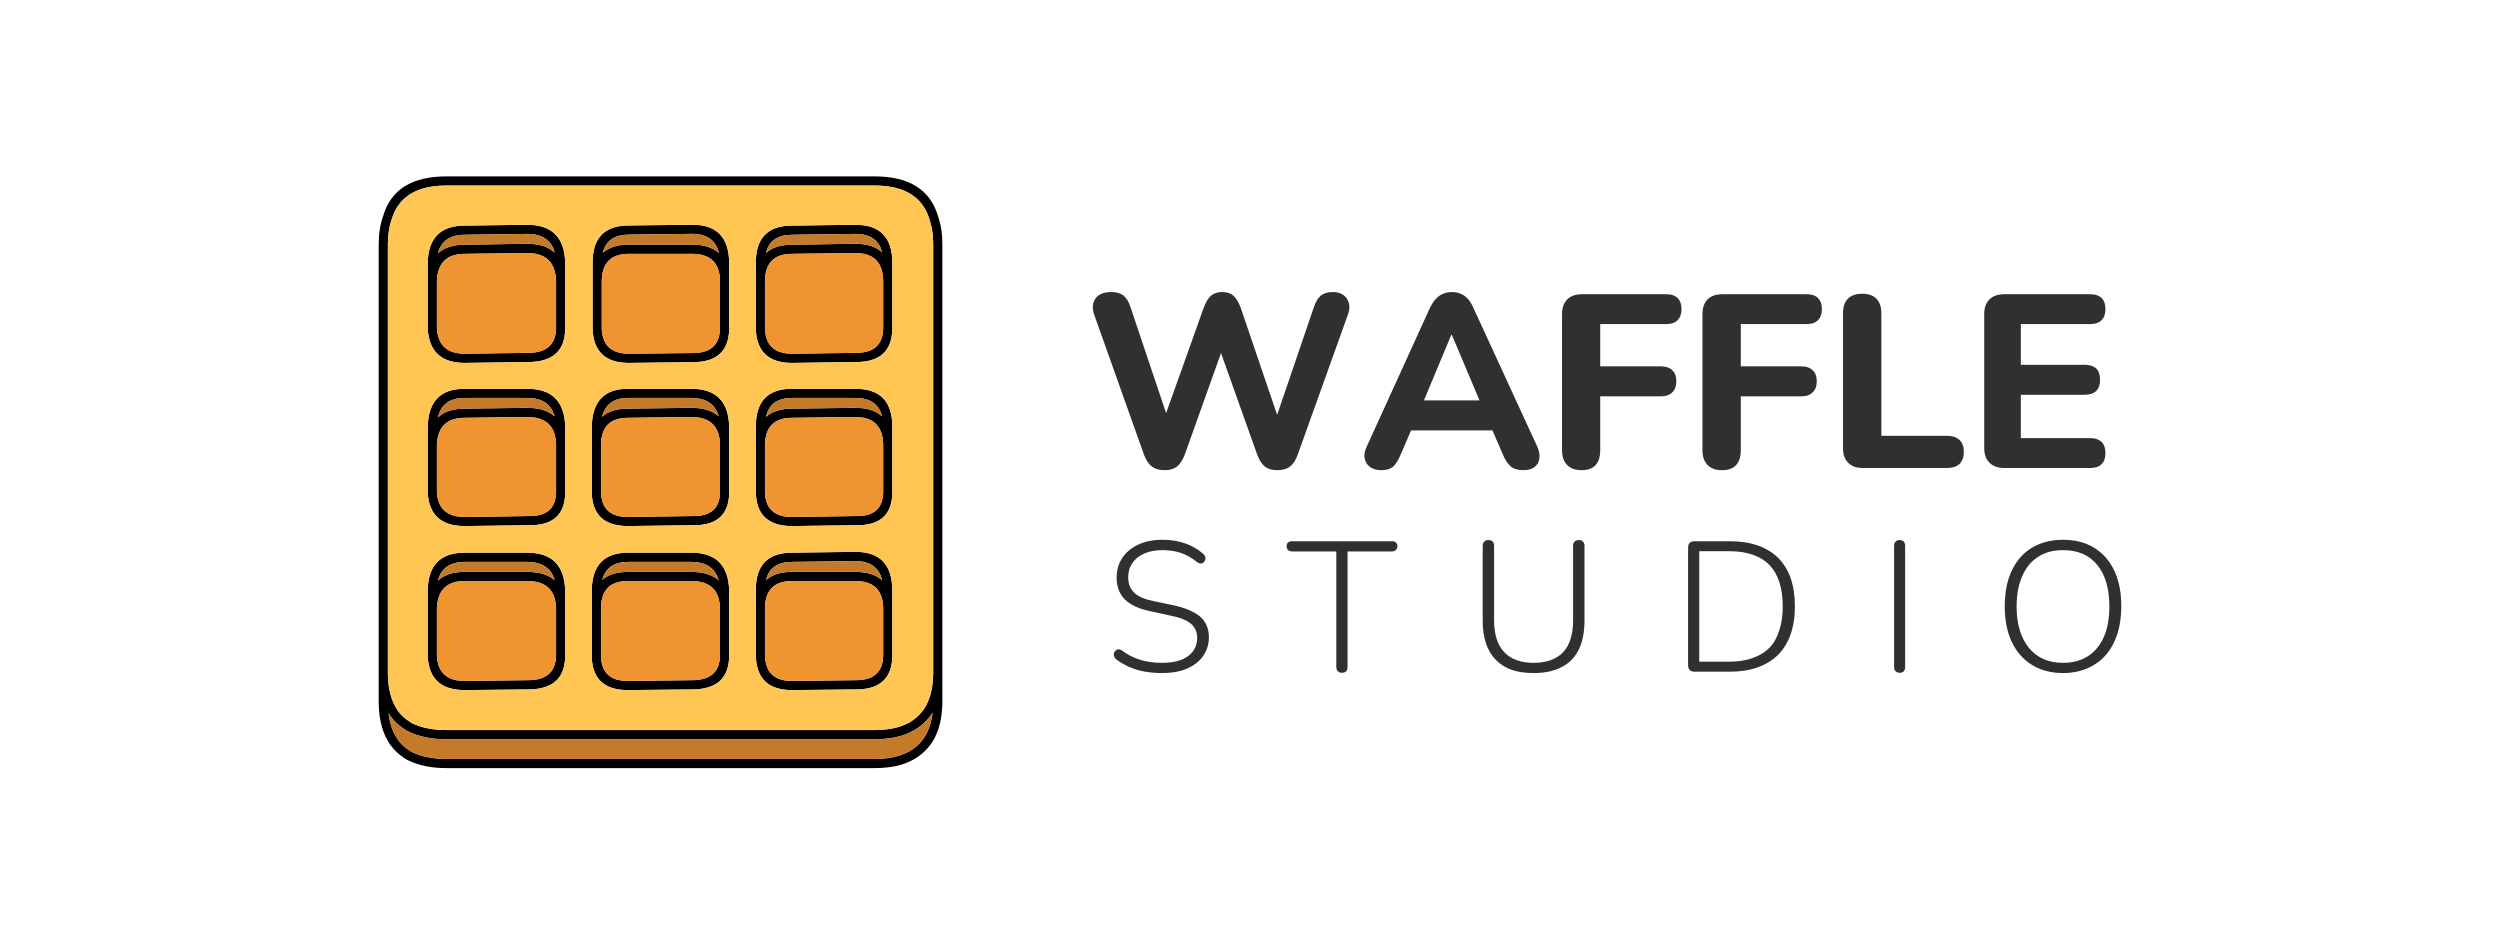 
<svg xmlns="http://www.w3.org/2000/svg" version="1.1" xmlns:xlink="http://www.w3.org/1999/xlink" preserveAspectRatio="none" x="0px" y="0px" width="2700px" height="1020px" viewBox="0 0 2700 1020">
<defs>
<g id="Layer0_0_FILL">
<path fill="#303030" stroke="none" d="
M 1829.9 584.55
Q 1826.6 584.55 1824.85 586.35 1823.15 588.1 1823.15 591.5
L 1823.15 718.3
Q 1823.15 721.85 1824.85 723.55 1826.6 725.4 1829.9 725.4
L 1868.45 725.4
Q 1885.15 725.4 1898.15 720.8 1911.1 716.2 1920.2 707.4 1929.2 698.25 1933.8 685.2 1938.5 672 1938.5 654.95 1938.5 620.55 1920.35 602.45 1901.9 584.55 1868.45 584.55
L 1829.9 584.55
M 1925.35 654.95
Q 1925.35 669.65 1921.6 680.85 1918.15 692.1 1911.05 699.55 1903.75 706.95 1892.85 710.7 1882.1 714.6 1867.45 714.6
L 1835.2 714.6 1835.2 595.3 1867.45 595.3
Q 1896.35 595.3 1911 610.15 1925.35 625.15 1925.35 654.95
M 1301.55 601.15
Q 1301 599.4 1299.25 597.9 1290.1 590.1 1279.3 586.65 1268.45 582.95 1255.55 582.95 1244.5 582.95 1235.45 585.75 1226.2 588.75 1219.7 594.15 1213.15 599.55 1209.5 607 1205.95 614.45 1205.95 623.75 1205.95 638.6 1215.05 647.6 1224.4 656.6 1243.25 660.3
L 1263.45 664.7
Q 1279.15 667.75 1285.95 673.45 1292.95 679.05 1292.95 689 1292.95 701.05 1283.5 708.25 1273.95 715.85 1255.2 715.85 1241.55 715.85 1231.1 712.5 1220.95 709.45 1211.8 702.6 1209.8 701.1 1208 701.3 1206.1 701.4 1204.85 702.6 1203.6 703.9 1203 705.4 1202.5 707.2 1203.3 709 1203.85 710.9 1205.95 712.45 1212.3 717.1 1219.85 720.4 1227.5 723.85 1236.65 725.4 1245.4 726.9 1255.2 726.9 1266.85 726.9 1276.05 724.25 1285.25 721.5 1291.95 716.25 1298.5 711.2 1301.95 704.1 1305.6 697 1305.6 688.45 1305.6 673.9 1295.85 665.7 1285.95 657.55 1265.85 653.35
L 1245.4 649.1
Q 1231.25 646.25 1224.95 640.1 1218.45 633.85 1218.45 623.5 1218.45 614.45 1223.1 608 1227.5 601.4 1235.95 597.75 1244.2 594.15 1255.55 594.15 1266.4 594.15 1275.55 597.2 1284.6 600.35 1292.95 607.15 1295 608.6 1296.85 608.6 1298.5 608.55 1299.8 607.55 1301 606.45 1301.55 604.85 1302.2 603.25 1301.55 601.15
M 1603.15 584.85
Q 1601.3 586.35 1601.3 589.4
L 1601.3 670.45
Q 1601.3 684.25 1604.85 694.85 1608.4 705.35 1615.35 712.5 1622.2 719.65 1632.55 723.45 1642.95 726.9 1656.3 726.9 1674.3 726.9 1686.55 720.5 1698.95 714.1 1705.05 701.6 1711.25 688.7 1711.25 670.45
L 1711.25 589.4
Q 1711.25 586.35 1709.5 584.85 1708.05 583.25 1705.15 583.25 1702.25 583.25 1700.7 584.85 1698.95 586.35 1698.95 589.4
L 1698.95 669.5
Q 1698.95 692.75 1688.35 704.2 1677.4 715.85 1656.3 715.85 1635.35 715.85 1624.45 704.2 1613.6 692.75 1613.6 669.5
L 1613.6 589.4
Q 1613.6 586.35 1612.1 584.85 1610.3 583.25 1607.45 583.25 1604.65 583.25 1603.15 584.85
M 1509.2 589.9
Q 1509.2 587.45 1507.55 585.9 1506.3 584.55 1503.45 584.55
L 1395.4 584.55
Q 1392.55 584.55 1391 585.9 1389.5 587.45 1389.5 589.9 1389.5 592.25 1391 593.9 1392.55 595.55 1395.4 595.55
L 1443.2 595.55 1443.2 720.15
Q 1443.2 723.2 1444.75 724.8 1446.4 726.6 1449.25 726.6 1452.5 726.6 1454.05 724.8 1455.35 723.2 1455.35 720.15
L 1455.35 595.55 1503.45 595.55
Q 1506.3 595.55 1507.55 593.9 1509.2 592.55 1509.2 589.9
M 1591.35 332.7
Q 1587.45 323.5 1581.55 319.4 1575.7 315.4 1568.05 315.4 1560.4 315.4 1554.55 319.4 1548.65 323.5 1544.25 332.7
L 1476.2 482.05
Q 1472.65 489.2 1473.85 495.05 1474.9 501 1479.75 504.4 1484.3 507.8 1491.9 507.8 1500.4 507.8 1504.8 503.8 1509.1 499.65 1513.05 490.2
L 1523.95 464.85 1611.85 464.85 1622.8 490.2
Q 1626.5 499.35 1631.55 503.7 1636.35 507.8 1645.4 507.8 1652.6 507.8 1657.2 504.5 1661.85 501.1 1662.45 495.2 1663.5 489.2 1660.1 482.05
L 1591.35 332.7
M 1567.35 361.75
L 1568.05 361.75 1597.9 432.45 1537.85 432.45 1567.35 361.75
M 1320.15 315.4
Q 1312.5 315.4 1307.85 319.4 1303.2 323.5 1300.1 332.1
L 1259.4 446.2 1221 331.85
Q 1218.25 323.3 1213.6 319.4 1208.8 315.4 1200.3 315.4 1188.15 315.4 1183 322.5 1178.25 329.7 1181.7 339.75
L 1235.5 491.05
Q 1238.65 499.65 1243.9 503.8 1249.3 507.8 1257.85 507.8 1266.2 507.8 1271.3 503.8 1276.1 499.65 1279.45 491.25
L 1318.7 381.3 1357.8 491.05
Q 1361 499.65 1365.95 503.8 1370.9 507.8 1379.55 507.8 1388.25 507.8 1393.3 503.8 1398.45 499.65 1401.45 491.25
L 1455.75 339.75
Q 1459.4 329.7 1454.6 322.5 1449.85 315.4 1439.45 315.4 1431.15 315.4 1426.35 319.4 1421.6 323.5 1418.95 331.85
L 1379.3 448.05 1340 332.45
Q 1336.6 323.5 1332.2 319.4 1327.65 315.4 1320.15 315.4
M 1692.7 323.3
Q 1687 328.9 1687 339.35
L 1687 486.05
Q 1687 496.6 1692.5 502.2 1697.95 507.8 1708.05 507.8 1728.25 507.8 1728.25 486.05
L 1728.25 428.05 1793.8 428.05
Q 1801.9 428.05 1806.2 423.6 1810.45 419.65 1810.45 411.65 1810.45 403.95 1806.2 400 1801.9 395.65 1793.8 395.65
L 1728.25 395.65 1728.25 350 1799.7 350
Q 1807.75 350 1811.8 345.75 1816.05 341.6 1816.05 333.75 1816.05 326 1811.8 321.95 1807.75 317.75 1799.7 317.75
L 1708.55 317.75
Q 1698.3 317.75 1692.7 323.3
M 2047.15 585.05
Q 2045.6 586.65 2045.6 589.8
L 2045.6 720.15
Q 2045.6 723.2 2047.15 724.8 2048.75 726.6 2051.5 726.6 2054.85 726.6 2056.2 724.8 2057.55 723.2 2057.55 720.15
L 2057.55 589.8
Q 2057.55 586.65 2056.2 585.05 2054.55 583.25 2051.5 583.25 2048.75 583.25 2047.15 585.05
M 2261.7 591.6
Q 2247.55 582.95 2228.05 582.95 2213.45 582.95 2201.65 587.95 2190 592.8 2181.95 602.05 2173.7 611.5 2169.25 624.85 2165.1 638.1 2165.1 654.95 2165.1 677.05 2172.7 693.25 2180.4 709.45 2194.6 718.15 2208.75 726.9 2228.05 726.9 2242.5 726.9 2254.2 721.85 2265.95 716.85 2274.1 707.65 2282.3 698.15 2286.75 684.75 2291 671.35 2291 654.65 2291 632.45 2283.5 616.45 2275.95 600.35 2261.7 591.6
M 2228.05 594.15
Q 2252.05 594.15 2264.95 610.05 2278.1 625.8 2278.1 654.95 2278.1 674.2 2272.25 687.7 2266.25 701.4 2255.2 708.5 2243.95 715.85 2228.05 715.85 2204.5 715.85 2191.3 699.75 2177.95 683.45 2177.95 654.95 2177.95 635.7 2184.05 622.2 2189.9 608.55 2201.1 601.4 2212.2 594.15 2228.05 594.15
M 1967.65 333.75
Q 1967.65 326 1963.4 321.95 1959.35 317.75 1951.3 317.75
L 1860.3 317.75
Q 1849.8 317.75 1844.25 323.3 1838.65 328.9 1838.65 339.35
L 1838.65 486.05
Q 1838.65 496.6 1844.2 502.2 1849.65 507.8 1859.75 507.8 1880.05 507.8 1880.05 486.05
L 1880.05 428.05 1945.45 428.05
Q 1953.55 428.05 1957.75 423.6 1962.1 419.65 1962.1 411.65 1962.1 403.95 1957.75 400 1953.55 395.65 1945.45 395.65
L 1880.05 395.65 1880.05 350 1951.3 350
Q 1959.35 350 1963.4 345.75 1967.65 341.6 1967.65 333.75
M 2011.3 317.25
Q 2001.1 317.25 1995.85 322.5 1990.45 327.85 1990.45 338.35
L 1990.45 484.35
Q 1990.45 494.2 1996 499.75 2001.4 505.45 2011.55 505.45
L 2103.05 505.45
Q 2111.55 505.45 2116.35 501 2120.95 496.3 2120.95 487.85 2120.95 479.6 2116.35 475.25 2111.55 470.7 2103.05 470.7
L 2031.85 470.7 2031.85 338.35
Q 2031.85 327.85 2026.4 322.5 2021.25 317.25 2011.3 317.25
M 2273.9 333.75
Q 2273.9 326 2269.75 321.95 2265.45 317.75 2257.65 317.75
L 2164.7 317.75
Q 2154.3 317.75 2148.7 323.3 2142.95 328.9 2142.95 339.35
L 2142.95 483.8
Q 2142.95 494.2 2148.7 499.75 2154.3 505.45 2164.7 505.45
L 2257.65 505.45
Q 2265.45 505.45 2269.75 501.2 2273.9 497.3 2273.9 489.2 2273.9 481.5 2269.75 477.45 2265.45 473.15 2257.65 473.15
L 2182.5 473.15 2182.5 426.35 2251.55 426.35
Q 2259.6 426.35 2263.95 422.2 2268.05 418.15 2268.05 410.1 2268.05 402.1 2263.95 397.95 2259.6 394 2251.55 394
L 2182.5 394 2182.5 350 2257.65 350
Q 2265.45 350 2269.75 345.75 2273.9 341.6 2273.9 333.75 Z"/>

<path fill="#000000" stroke="none" d="
M 1017.75 263.75
Q 1017.75 246.65 1013 233.35 1000.4 190.5 944.45 190.5
L 482.15 190.5
Q 426.15 190.5 413.8 233.35 409 246.65 409 263.75
L 409 728.7
Q 409 728.8 409 728.85
L 409 760.05
Q 409.6 787.5 421.45 804.3 427.45 812.6 435.95 818.2
L 436.05 818.35
Q 438.05 819.7 440.25 821 440.4 821 440.45 821 457.65 829.55 482.15 829.55
L 944.45 829.55
Q 969.25 829.55 985.3 821 997.2 814.6 1004.75 804.3
L 1004.75 804.45
Q 1016.2 788.9 1017.55 764.1 1017.7 762.1 1017.75 760.05
L 1017.75 728.95
Q 1017.75 728.8 1017.75 728.7
L 1017.75 263.75
M 1003.65 236.4
Q 1003.7 236.55 1003.7 236.7 1007.85 248.5 1007.85 263.75
L 1007.85 728.7
Q 1007.75 730.55 1007.65 732.3
L 1007.65 732.35
Q 1006.55 753.85 996.8 767.35 990.55 775.6 980.7 781.15
L 980.7 780.95
Q 966.45 788.45 944.45 788.45
L 482.15 788.45
Q 460.35 788.45 445.1 781.15 443.2 780.05 441.6 778.85
L 441.45 778.75
Q 434.3 774.2 429.55 767.4 419.4 752.6 418.9 728.7
L 418.9 263.75
Q 418.9 248.5 423.05 236.7 423.2 236.55 423.2 236.4 434.2 200.4 482.15 200.4
L 944.45 200.4
Q 992.45 200.4 1003.65 236.4
M 1004.75 773.2
Q 1005.95 771.55 1007.2 769.7 1005.1 787.05 996.8 798.55 990.55 807 980.75 812.15
L 980.7 812.15
Q 966.45 819.65 944.45 819.65
L 482.15 819.65
Q 460.35 819.65 445.1 812.3 443.2 811.2 441.45 810.05 434.3 805.4 429.55 798.6 421.6 787.1 419.6 770.2 420.5 771.75 421.45 773.1 427.45 781.4 436.05 787.1 438.05 788.45 440.25 789.75 440.4 789.75 440.45 789.8 457.65 798.4 482.15 798.4
L 944.45 798.4
Q 969.25 798.4 985.3 789.75 997.2 783.35 1004.75 773.2
M 461.95 709
Q 461.95 709.2 461.95 709.25 463.9 745.3 501.9 745.3
L 570.35 744.6
Q 609.65 744.6 610.4 709.2
L 610.4 708.1
Q 610.4 707.15 610.4 705.3
L 610.4 656.95
Q 610.4 656.7 610.4 656.55
L 610.4 637.9
Q 610.4 637.85 610.4 637.8 609.25 596.85 569.35 596.9
L 501.9 596.9
Q 462.95 596.85 461.95 636.85
L 461.95 709
M 471.85 708.7
L 471.85 656.25
Q 473.35 627.5 501.9 627.5
L 569.35 627.5
Q 599.65 627.5 600.55 656.85
L 600.55 705.3
Q 600.55 707.15 600.55 708.1
L 600.55 708.8
Q 599.5 734.6 570.3 734.6
L 501.85 735.45
Q 473.5 735.45 471.85 708.7
M 569.35 606.85
Q 593.55 606.95 599 626.65 588.75 617.65 569.35 617.65
L 501.9 617.65
Q 483.1 617.65 473.05 627 478.05 606.95 501.9 606.85
L 569.35 606.85
M 610.4 479.7
Q 610.4 479.6 610.4 479.55
L 610.4 460.75
Q 610.4 460.7 610.4 460.6 609.25 419.75 569.35 419.9
L 501.9 419.9
Q 462.95 419.75 461.95 460.7
L 461.95 479.45
Q 461.95 479.55 461.95 479.7
L 461.95 531.75
Q 461.95 531.95 461.95 532.05 463.9 568.15 501.9 568.15
L 570.35 567.25
Q 609.65 568.2 610.4 532.8 610.4 532.7 610.4 532.65 610.4 531.75 610.4 530.85 610.4 529.95 610.4 529
L 610.4 479.7
M 600.55 479.7
Q 600.55 479.75 600.55 479.85
L 600.55 529
Q 600.55 529.95 600.55 530.85 600.55 531.7 600.55 532.5 599.45 558.15 570.4 557.35 570.3 557.35 570.25 557.35
L 501.85 558.35
Q 473.5 558.35 471.85 531.55
L 471.85 480
Q 473.35 451.25 501.9 451.25
L 569.4 450.35
Q 599.65 450.45 600.55 479.7
M 569.35 429.8
Q 593.55 429.85 599 449.65 588.75 440.45 569.35 440.45
L 501.85 441.35
Q 482.95 441.35 473 450.8 477.75 429.85 501.9 429.8
L 569.35 429.8
M 461.95 283.65
L 461.95 354.95
Q 463.95 391.95 501.9 391.95
L 570.35 391
Q 609.65 391 610.4 355.65 610.4 355.6 610.4 355.5
L 610.4 354.75
Q 610.4 352.9 610.4 351.95
L 610.4 303.65
Q 610.4 303.4 610.4 303.2
L 610.4 283.5
Q 609.25 242.7 569.35 242.75
L 501.85 243.65
Q 462.95 243.65 461.95 283.65
M 471.85 354.4
L 471.85 302.75
Q 473.35 274.15 501.9 274.15
L 569.4 273.3
Q 599.7 273.3 600.55 303.5
L 600.55 351.95
Q 600.55 352.9 600.55 354.75
L 600.55 355.4
Q 599.45 381.1 570.3 381.1
L 501.85 382
Q 473.4 382 471.85 354.4
M 569.4 252.6
Q 593.75 252.65 599.1 272.85 588.85 263.3 569.35 263.3
L 501.85 264.3
Q 483.1 264.3 473.05 273.6 478.05 253.6 501.9 253.55
L 569.4 252.6
M 963.7 656.1
Q 963.7 655.95 963.7 655.85
L 963.7 637.9
Q 963.7 595.9 923.7 596
L 855.3 596.9
Q 816.3 596.9 816.3 636.95
L 816.3 708.2
Q 817.2 745.3 855.35 745.3
L 924.7 744.6
Q 962.85 744.5 963.7 709.2
L 963.7 708.1
Q 963.7 707.15 963.7 705.3
L 963.7 656.1
M 923.75 605.95
Q 947.9 606.05 952.65 626.65 942.6 617.65 923.7 617.65
L 855.35 617.65
Q 837 617.65 827.3 626.55 831.8 606.95 855.35 606.85
L 923.75 605.95
M 923.7 627.5
Q 952.95 627.5 953.85 656.1
L 953.85 705.3
Q 953.85 707.15 953.85 708.1
L 953.85 708.8
Q 952.8 734.6 924.55 734.6
L 855.3 735.45
Q 827.05 735.45 826.15 708.1
L 826.15 656.1
Q 826.9 627.5 855.35 627.5
L 923.7 627.5
M 787.5 637.9
Q 787.5 637.85 787.5 637.8 786.45 596.85 746.5 596.9
L 678.2 596.9
Q 640.1 596.85 639.1 636.85
L 639.1 709.2
Q 639.95 745.3 678.2 745.3
L 747.5 744.6
Q 786.65 744.6 787.5 709.2
L 787.5 708.1
Q 787.5 707.15 787.5 705.3
L 787.5 656.95
Q 787.5 656.7 787.5 656.55
L 787.5 637.9
M 746.5 606.85
Q 770.65 606.95 776.1 626.65 765.8 617.65 746.5 617.65
L 678.2 617.65
Q 660.2 617.65 650.45 626.2 655.5 606.95 678.2 606.85
L 746.5 606.85
M 746.5 627.5
Q 776.75 627.5 777.6 656.85
L 777.6 705.3
Q 777.6 707.15 777.6 708.1
L 777.6 708.8
Q 776.6 734.6 747.45 734.6
L 678.2 735.45
Q 649.9 735.45 649.1 709
L 649.1 656.1
Q 649.7 627.5 678.2 627.5
L 746.5 627.5
M 787.5 480
Q 787.5 479.7 787.5 479.55
L 787.5 460.75
Q 787.5 460.7 787.5 460.6 786.45 419.75 746.5 419.9
L 678.2 419.9
Q 640.1 419.75 639.1 460.7
L 639.1 531.75
Q 639.1 531.85 639.1 531.95 639.95 568.15 678.2 568.15
L 747.5 567.25
Q 786.7 568.2 787.5 532.8 787.5 532.7 787.5 532.65 787.5 531.75 787.5 530.85 787.5 529.95 787.5 529
L 787.5 480
M 746.6 450.35
Q 776.75 450.45 777.6 479.85
L 777.6 529
Q 777.6 529.95 777.6 530.85 777.6 531.7 777.6 532.5 776.6 558.15 747.55 557.35 747.45 557.35 747.4 557.35
L 678.2 558.35
Q 649.9 558.35 649.1 531.75
L 649.1 479.85
Q 649.7 451.25 678.2 451.25
L 746.6 450.35
M 746.5 429.8
Q 770.65 429.85 776.1 449.55 765.8 440.45 746.5 440.45
L 678.2 441.35
Q 660 441.35 650.3 450.1 655.3 429.85 678.2 429.8
L 746.5 429.8
M 963.7 479.7
Q 963.7 479.6 963.7 479.55
L 963.7 460.75
Q 963.7 419.75 923.7 419.9
L 855.35 419.9
Q 816.3 419.75 816.3 460.75
L 816.3 479.55
Q 816.3 479.6 816.3 479.7
L 816.3 531.75
Q 816.3 531.85 816.3 531.95 817.2 568.15 855.35 568.15
L 923.75 567.25
Q 962.95 568.2 963.7 532.8 963.7 532.7 963.7 532.65 963.7 531.75 963.7 530.85 963.7 529.95 963.7 529
L 963.7 479.7
M 953.85 479.7
Q 953.85 479.75 953.85 479.85
L 953.85 529
Q 953.85 529.95 953.85 530.85 953.85 531.7 953.85 532.5 952.8 558.15 923.85 557.35 923.7 557.35 923.65 557.35
L 855.3 558.35
Q 827.1 558.35 826.15 531.75
L 826.15 479.85
Q 826.15 479.75 826.15 479.7 827.05 451.25 855.35 451.25
L 923.75 450.35
Q 952.95 450.45 953.85 479.7
M 923.7 429.8
Q 947.85 429.85 952.6 449.7 942.6 440.45 923.7 440.45
L 855.3 441.35
Q 836.9 441.35 827.25 450.35 831.65 429.85 855.35 429.8
L 923.7 429.8
M 963.7 283.65
Q 963.7 242.7 923.7 242.75
L 855.3 243.65
Q 816.3 243.65 816.3 283.65
L 816.3 302.3
Q 816.3 302.4 816.3 302.5
L 816.3 354.75
Q 817.2 391.95 855.35 391.95
L 924.7 391
Q 962.85 391 963.7 355.65 963.7 355.6 963.7 355.5
L 963.7 354.75
Q 963.7 352.9 963.7 351.95
L 963.7 302.5
Q 963.7 302.4 963.7 302.3
L 963.7 283.65
M 923.75 252.6
Q 947.85 252.65 952.6 272.5 942.6 263.3 923.7 263.3
L 855.3 264.3
Q 837 264.3 827.3 273.2 831.8 253.6 855.35 253.55
L 923.75 252.6
M 826.15 302.65
Q 826.15 302.55 826.15 302.5 827.05 274.15 855.35 274.15
L 923.75 273.3
Q 952.95 273.3 953.85 302.5 953.85 302.55 953.85 302.65
L 953.85 351.95
Q 953.85 352.9 953.85 354.75
L 953.85 355.4
Q 952.8 381.1 924.55 381.1
L 855.3 382
Q 827.05 382 826.15 354.75
L 826.15 302.65
M 787.5 284.5
Q 787.5 242.5 747.45 242.7
L 679.1 243.5
Q 640 243.5 640 283.65
L 640 354.75
Q 641.1 391.95 679.15 391.95
L 748.4 391.15
Q 786.65 391.1 787.5 355.75 787.5 355.65 787.5 355.6
L 787.5 354.75
Q 787.5 353.8 787.5 351.9
L 787.5 302.75
Q 787.5 302.55 787.5 302.4
L 787.5 284.5
M 747.5 252.55
Q 771.65 252.65 776.4 273.3 766.4 264.2 747.45 264.2
L 679.15 264.2
Q 660.8 264.2 651.05 273.1 655.6 253.55 679.15 253.4
L 747.5 252.55
M 679.1 382
Q 650.85 382 649.9 354.75
L 649.9 302.7
Q 650.7 274.15 679.15 274.15
L 747.45 274.15
Q 776.75 274.15 777.6 302.7
L 777.6 351.9
Q 777.6 353.8 777.6 354.75
L 777.6 355.4
Q 776.6 381.3 748.3 381.3
L 679.1 382 Z"/>

<path fill="#C47A28" stroke="none" d="
M 1007.2 769.7
Q 1005.95 771.55 1004.75 773.2 997.2 783.35 985.3 789.75 969.25 798.4 944.45 798.4
L 482.15 798.4
Q 457.65 798.4 440.45 789.8 440.4 789.75 440.25 789.75 438.05 788.45 436.05 787.1 427.45 781.4 421.45 773.1 420.5 771.75 419.6 770.2 421.6 787.1 429.55 798.6 434.3 805.4 441.45 810.05 443.2 811.2 445.1 812.3 460.35 819.65 482.15 819.65
L 944.45 819.65
Q 966.45 819.65 980.7 812.15
L 980.75 812.15
Q 990.55 807 996.8 798.55 1005.1 787.05 1007.2 769.7
M 599 626.65
Q 593.55 606.95 569.35 606.85
L 501.9 606.85
Q 478.05 606.95 473.05 627 483.1 617.65 501.9 617.65
L 569.35 617.65
Q 588.75 617.65 599 626.65
M 599 449.65
Q 593.55 429.85 569.35 429.8
L 501.9 429.8
Q 477.75 429.85 473 450.8 482.95 441.35 501.85 441.35
L 569.35 440.45
Q 588.75 440.45 599 449.65
M 599.1 272.85
Q 593.75 252.65 569.4 252.6
L 501.9 253.55
Q 478.05 253.6 473.05 273.6 483.1 264.3 501.85 264.3
L 569.35 263.3
Q 588.85 263.3 599.1 272.85
M 952.65 626.65
Q 947.9 606.05 923.75 605.95
L 855.35 606.85
Q 831.8 606.95 827.3 626.55 837 617.65 855.35 617.65
L 923.7 617.65
Q 942.6 617.65 952.65 626.65
M 776.1 626.65
Q 770.65 606.95 746.5 606.85
L 678.2 606.85
Q 655.5 606.95 650.45 626.2 660.2 617.65 678.2 617.65
L 746.5 617.65
Q 765.8 617.65 776.1 626.65
M 776.1 449.55
Q 770.65 429.85 746.5 429.8
L 678.2 429.8
Q 655.3 429.85 650.3 450.1 660 441.35 678.2 441.35
L 746.5 440.45
Q 765.8 440.45 776.1 449.55
M 952.6 449.7
Q 947.85 429.85 923.7 429.8
L 855.35 429.8
Q 831.65 429.85 827.25 450.35 836.9 441.35 855.3 441.35
L 923.7 440.45
Q 942.6 440.45 952.6 449.7
M 952.6 272.5
Q 947.85 252.65 923.75 252.6
L 855.35 253.55
Q 831.8 253.6 827.3 273.2 837 264.3 855.3 264.3
L 923.7 263.3
Q 942.6 263.3 952.6 272.5
M 776.4 273.3
Q 771.65 252.65 747.5 252.55
L 679.15 253.4
Q 655.6 253.55 651.05 273.1 660.8 264.2 679.15 264.2
L 747.45 264.2
Q 766.4 264.2 776.4 273.3 Z"/>

<path fill="#FFC654" stroke="none" d="
M 1003.7 236.7
Q 1003.7 236.55 1003.65 236.4 992.45 200.4 944.45 200.4
L 482.15 200.4
Q 434.2 200.4 423.2 236.4 423.2 236.55 423.05 236.7 418.9 248.5 418.9 263.75
L 418.9 728.7
Q 419.4 752.6 429.55 767.4 434.3 774.2 441.45 778.75
L 441.6 778.85
Q 443.2 780.05 445.1 781.15 460.35 788.45 482.15 788.45
L 944.45 788.45
Q 966.45 788.45 980.7 780.95
L 980.7 781.15
Q 990.55 775.6 996.8 767.35 1006.55 753.85 1007.65 732.35
L 1007.65 732.3
Q 1007.75 730.55 1007.85 728.7
L 1007.85 263.75
Q 1007.85 248.5 1003.7 236.7
M 747.45 242.7
Q 787.5 242.5 787.5 284.5
L 787.5 302.4
Q 787.5 302.55 787.5 302.75
L 787.5 351.9
Q 787.5 353.8 787.5 354.75
L 787.5 355.6
Q 787.5 355.65 787.5 355.75 786.65 391.1 748.4 391.15
L 679.15 391.95
Q 641.1 391.95 640 354.75
L 640 283.65
Q 640 243.5 679.1 243.5
L 747.45 242.7
M 923.7 242.75
Q 963.7 242.7 963.7 283.65
L 963.7 302.3
Q 963.7 302.4 963.7 302.5
L 963.7 351.95
Q 963.7 352.9 963.7 354.75
L 963.7 355.5
Q 963.7 355.6 963.7 355.65 962.85 391 924.7 391
L 855.35 391.95
Q 817.2 391.95 816.3 354.75
L 816.3 302.5
Q 816.3 302.4 816.3 302.3
L 816.3 283.65
Q 816.3 243.65 855.3 243.65
L 923.7 242.75
M 963.7 479.55
Q 963.7 479.6 963.7 479.7
L 963.7 529
Q 963.7 529.95 963.7 530.85 963.7 531.75 963.7 532.65 963.7 532.7 963.7 532.8 962.95 568.2 923.75 567.25
L 855.35 568.15
Q 817.2 568.15 816.3 531.95 816.3 531.85 816.3 531.75
L 816.3 479.7
Q 816.3 479.6 816.3 479.55
L 816.3 460.75
Q 816.3 419.75 855.35 419.9
L 923.7 419.9
Q 963.7 419.75 963.7 460.75
L 963.7 479.55
M 787.5 479.55
Q 787.5 479.7 787.5 480
L 787.5 529
Q 787.5 529.95 787.5 530.85 787.5 531.75 787.5 532.65 787.5 532.7 787.5 532.8 786.7 568.2 747.5 567.25
L 678.2 568.15
Q 639.95 568.15 639.1 531.95 639.1 531.85 639.1 531.75
L 639.1 460.7
Q 640.1 419.75 678.2 419.9
L 746.5 419.9
Q 786.45 419.75 787.5 460.6 787.5 460.7 787.5 460.75
L 787.5 479.55
M 787.5 637.8
Q 787.5 637.85 787.5 637.9
L 787.5 656.55
Q 787.5 656.7 787.5 656.95
L 787.5 705.3
Q 787.5 707.15 787.5 708.1
L 787.5 709.2
Q 786.65 744.6 747.5 744.6
L 678.2 745.3
Q 639.95 745.3 639.1 709.2
L 639.1 636.85
Q 640.1 596.85 678.2 596.9
L 746.5 596.9
Q 786.45 596.85 787.5 637.8
M 963.7 655.85
Q 963.7 655.95 963.7 656.1
L 963.7 705.3
Q 963.7 707.15 963.7 708.1
L 963.7 709.2
Q 962.85 744.5 924.7 744.6
L 855.35 745.3
Q 817.2 745.3 816.3 708.2
L 816.3 636.95
Q 816.3 596.9 855.3 596.9
L 923.7 596
Q 963.7 595.9 963.7 637.9
L 963.7 655.85
M 461.95 354.95
L 461.95 283.65
Q 462.95 243.65 501.85 243.65
L 569.35 242.75
Q 609.25 242.7 610.4 283.5
L 610.4 303.2
Q 610.4 303.4 610.4 303.65
L 610.4 351.95
Q 610.4 352.9 610.4 354.75
L 610.4 355.5
Q 610.4 355.6 610.4 355.65 609.65 391 570.35 391
L 501.9 391.95
Q 463.95 391.95 461.95 354.95
M 610.4 479.55
Q 610.4 479.6 610.4 479.7
L 610.4 529
Q 610.4 529.95 610.4 530.85 610.4 531.75 610.4 532.65 610.4 532.7 610.4 532.8 609.65 568.2 570.35 567.25
L 501.9 568.15
Q 463.9 568.15 461.95 532.05 461.95 531.95 461.95 531.75
L 461.95 479.7
Q 461.95 479.55 461.95 479.45
L 461.95 460.7
Q 462.95 419.75 501.9 419.9
L 569.35 419.9
Q 609.25 419.75 610.4 460.6 610.4 460.7 610.4 460.75
L 610.4 479.55
M 461.95 709.25
Q 461.95 709.2 461.95 709
L 461.95 636.85
Q 462.95 596.85 501.9 596.9
L 569.35 596.9
Q 609.25 596.85 610.4 637.8 610.4 637.85 610.4 637.9
L 610.4 656.55
Q 610.4 656.7 610.4 656.95
L 610.4 705.3
Q 610.4 707.15 610.4 708.1
L 610.4 709.2
Q 609.65 744.6 570.35 744.6
L 501.9 745.3
Q 463.9 745.3 461.95 709.25 Z"/>

<path fill="#EE9531" stroke="none" d="
M 471.85 656.25
L 471.85 708.7
Q 473.5 735.45 501.85 735.45
L 570.3 734.6
Q 599.5 734.6 600.55 708.8
L 600.55 708.1
Q 600.55 707.15 600.55 705.3
L 600.55 656.85
Q 599.65 627.5 569.35 627.5
L 501.9 627.5
Q 473.35 627.5 471.85 656.25
M 600.55 479.85
Q 600.55 479.75 600.55 479.7 599.65 450.45 569.4 450.35
L 501.9 451.25
Q 473.35 451.25 471.85 480
L 471.85 531.55
Q 473.5 558.35 501.85 558.35
L 570.25 557.35
Q 570.3 557.35 570.4 557.35 599.45 558.15 600.55 532.5 600.55 531.7 600.55 530.85 600.55 529.95 600.55 529
L 600.55 479.85
M 471.85 302.75
L 471.85 354.4
Q 473.4 382 501.85 382
L 570.3 381.1
Q 599.45 381.1 600.55 355.4
L 600.55 354.75
Q 600.55 352.9 600.55 351.95
L 600.55 303.5
Q 599.7 273.3 569.4 273.3
L 501.9 274.15
Q 473.35 274.15 471.85 302.75
M 953.85 656.1
Q 952.95 627.5 923.7 627.5
L 855.35 627.5
Q 826.9 627.5 826.15 656.1
L 826.15 708.1
Q 827.05 735.45 855.3 735.45
L 924.55 734.6
Q 952.8 734.6 953.85 708.8
L 953.85 708.1
Q 953.85 707.15 953.85 705.3
L 953.85 656.1
M 777.6 656.85
Q 776.75 627.5 746.5 627.5
L 678.2 627.5
Q 649.7 627.5 649.1 656.1
L 649.1 709
Q 649.9 735.45 678.2 735.45
L 747.45 734.6
Q 776.6 734.6 777.6 708.8
L 777.6 708.1
Q 777.6 707.15 777.6 705.3
L 777.6 656.85
M 777.6 479.85
Q 776.75 450.45 746.6 450.35
L 678.2 451.25
Q 649.7 451.25 649.1 479.85
L 649.1 531.75
Q 649.9 558.35 678.2 558.35
L 747.4 557.35
Q 747.45 557.35 747.55 557.35 776.6 558.15 777.6 532.5 777.6 531.7 777.6 530.85 777.6 529.95 777.6 529
L 777.6 479.85
M 953.85 479.85
Q 953.85 479.75 953.85 479.7 952.95 450.45 923.75 450.35
L 855.35 451.25
Q 827.05 451.25 826.15 479.7 826.15 479.75 826.15 479.85
L 826.15 531.75
Q 827.1 558.35 855.3 558.35
L 923.65 557.35
Q 923.7 557.35 923.85 557.35 952.8 558.15 953.85 532.5 953.85 531.7 953.85 530.85 953.85 529.95 953.85 529
L 953.85 479.85
M 826.15 302.5
Q 826.15 302.55 826.15 302.65
L 826.15 354.75
Q 827.05 382 855.3 382
L 924.55 381.1
Q 952.8 381.1 953.85 355.4
L 953.85 354.75
Q 953.85 352.9 953.85 351.95
L 953.85 302.65
Q 953.85 302.55 953.85 302.5 952.95 273.3 923.75 273.3
L 855.35 274.15
Q 827.05 274.15 826.15 302.5
M 649.9 354.75
Q 650.85 382 679.1 382
L 748.3 381.3
Q 776.6 381.3 777.6 355.4
L 777.6 354.75
Q 777.6 353.8 777.6 351.9
L 777.6 302.7
Q 776.75 274.15 747.45 274.15
L 679.15 274.15
Q 650.7 274.15 649.9 302.7
L 649.9 354.75 Z"/>
</g>
</defs>

<g transform="matrix( 1, 0, 0, 1, 0,0) ">
<use xlink:href="#Layer0_0_FILL"/>
</g>
</svg>
